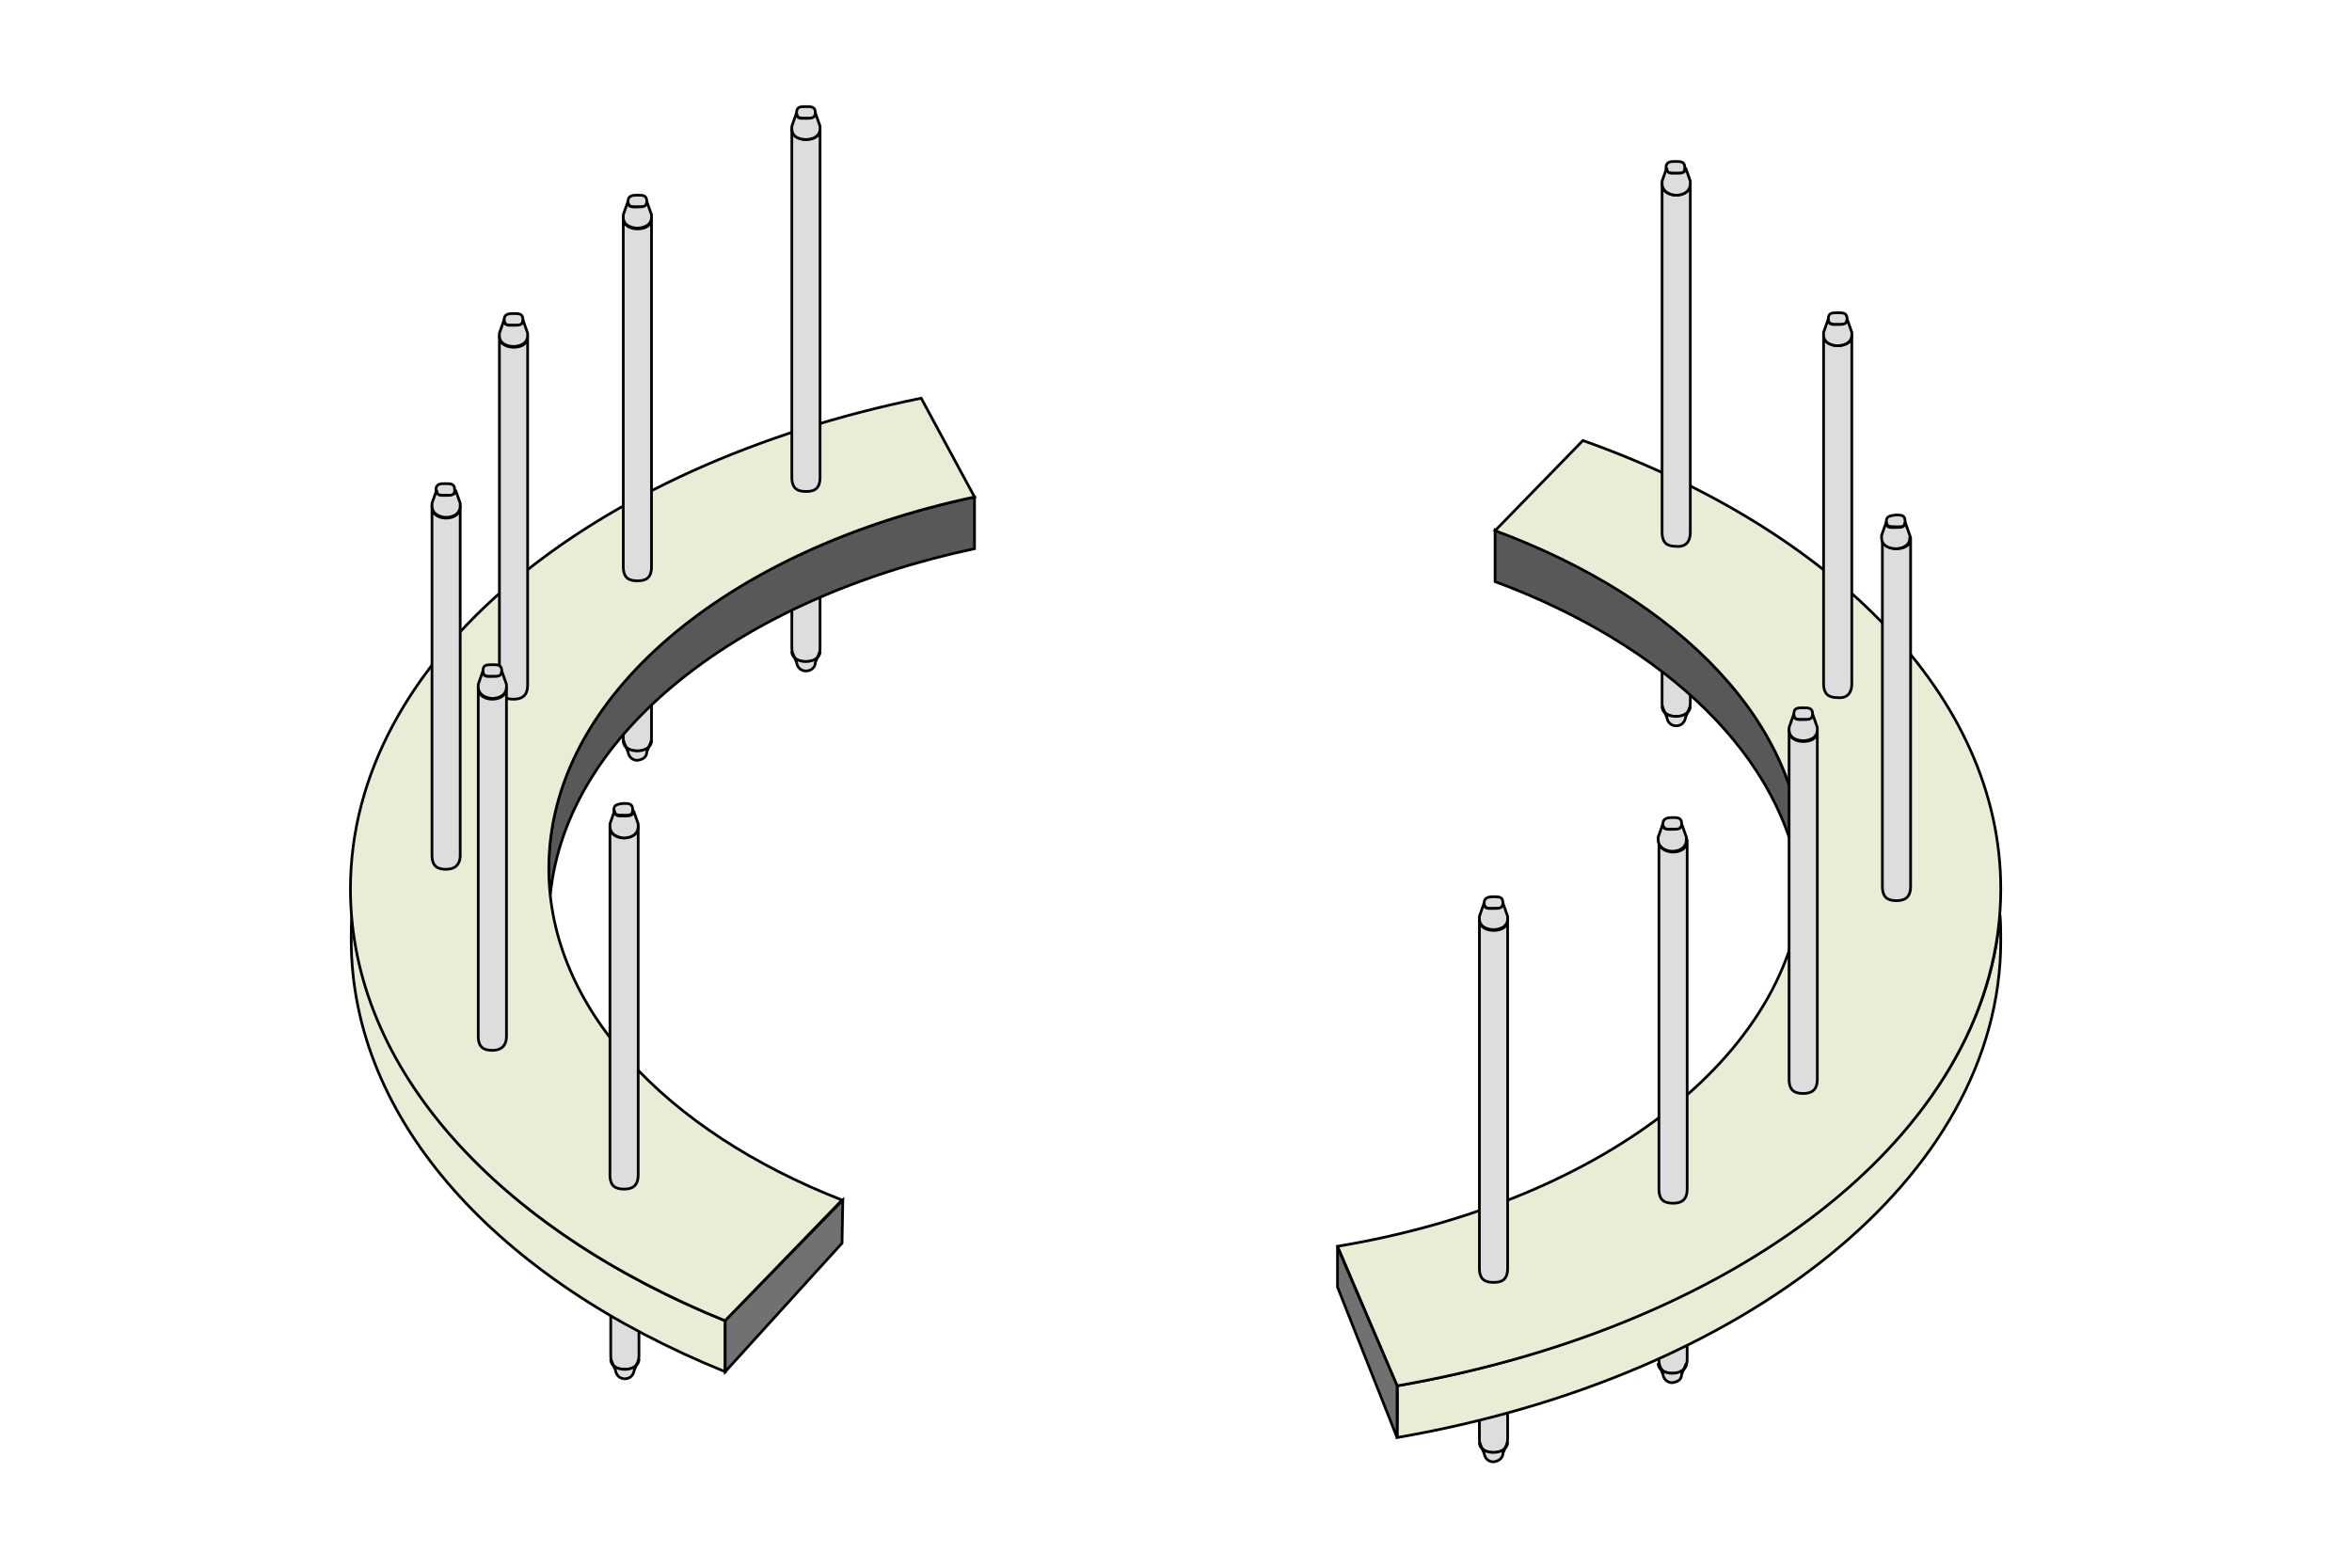 <?xml version="1.0" encoding="utf-8"?>
<!-- Generator: Adobe Illustrator 28.0.0, SVG Export Plug-In . SVG Version: 6.00 Build 0)  -->
<svg version="1.1" id="レイヤー_1" xmlns="http://www.w3.org/2000/svg" xmlns:xlink="http://www.w3.org/1999/xlink" x="0px"
	 y="0px" width="300px" height="200px" viewBox="0 0 300 200" style="enable-background:new 0 0 300 200;" xml:space="preserve">
<style type="text/css">
	.st0{fill:#DCDDDD;stroke:#000000;stroke-width:0.345;stroke-linejoin:round;}
	.st1{fill:#DCDDDD;stroke:#000000;stroke-width:0.345;}
	.st2{fill:#EBECD5;stroke:#000000;stroke-width:0.345;}
	.st3{fill:#595757;stroke:#000000;stroke-width:0.345;}
	.st4{fill:#727171;stroke:#000000;stroke-width:0.345;}
</style>
<g id="img06">
	<g>
		<path class="st0" d="M104.6,82.6V62.2c0,1.2-1.1,1.4-1.8,1.4c-0.7,0-1.8-0.3-1.8-1.4v20.4c0,1.5,0.8,1.8,1.8,1.8
			C103.7,84.4,104.6,84.2,104.6,82.6z"/>
		<path class="st1" d="M104,84.5l0.6-1.4l0,0c0,0.9-1,1.3-1.8,1.3c-0.9,0-1.8-0.4-1.8-1.3l0,0l0.6,1.4c0.1,0.7,0.6,1.1,1.2,1.1
			S104,85.2,104,84.5L104,84.5z"/>
	</g>
	<g>
		<path class="st0" d="M83.1,94V74.1c0,1.2-1.1,1.5-1.8,1.5c-0.7,0-1.8-0.3-1.8-1.5V94c0,1.5,0.8,1.8,1.8,1.8
			C82.2,95.8,83.1,95.6,83.1,94z"/>
		<path class="st0" d="M82.5,95.9l0.6-1.4l0,0c0,0.9-1,1.3-1.8,1.3c-0.9,0-1.8-0.4-1.8-1.3l0,0l0.6,1.4c0.1,0.7,0.6,1.1,1.2,1.1
			C82,96.9,82.5,96.6,82.5,95.9L82.5,95.9z"/>
	</g>
	<g>
		<path class="st0" d="M81.5,172.9v-21c0,1.2-1.1,1.4-1.8,1.4c-0.7,0-1.8-0.3-1.8-1.4v21c0,1.5,0.8,1.8,1.8,1.8
			C80.5,174.7,81.5,174.5,81.5,172.9z"/>
		<path class="st1" d="M80.9,174.8l0.6-1.4l0,0c0,0.9-1,1.3-1.8,1.3c-0.9,0-1.8-0.4-1.8-1.3l0,0l0.6,1.4c0.1,0.7,0.6,1.1,1.2,1.1
			C80.3,175.9,80.8,175.5,80.9,174.8L80.9,174.8z"/>
	</g>
	<g>
		<path class="st0" d="M215.6,89.6V69.2c0,1.2-1.1,1.4-1.8,1.4s-1.8-0.3-1.8-1.4v20.4c0,1.5,0.8,1.8,1.8,1.8
			C214.6,91.4,215.6,91.2,215.6,89.6z"/>
		<path class="st1" d="M215,91.5l0.6-1.4l0,0c0,0.9-1,1.3-1.8,1.3c-0.9,0-1.8-0.4-1.8-1.3l0,0l0.6,1.4c0.1,0.7,0.6,1.1,1.2,1.1
			S214.9,92.2,215,91.5L215,91.5z"/>
	</g>
	<g>
		<path class="st0" d="M215.2,173.4V153c0,1.2-1.1,1.4-1.8,1.4s-1.8-0.3-1.8-1.4v20.4c0,1.5,0.8,1.8,1.8,1.8
			C214.2,175.2,215.2,174.9,215.2,173.4z"/>
		<path class="st1" d="M214.5,175.3l0.6-1.4l0,0c0,0.9-1,1.3-1.8,1.3c-0.9,0-1.8-0.4-1.8-1.3l0,0l0.6,1.4c0.1,0.7,0.6,1.1,1.2,1.1
			C214,176.3,214.5,176,214.5,175.3L214.5,175.3z"/>
	</g>
	<g>
		<path class="st0" d="M192.3,183.5v-20.4c0,1.2-1.1,1.5-1.8,1.5s-1.8-0.3-1.8-1.5v20.4c0,1.5,0.8,1.8,1.8,1.8
			C191.4,185.3,192.3,185,192.3,183.5z"/>
		<path class="st1" d="M191.7,185.4l0.6-1.4l0,0c0,0.9-1,1.3-1.8,1.3c-0.9,0-1.8-0.4-1.8-1.3l0,0l0.6,1.4c0.1,0.7,0.6,1.1,1.2,1.1
			C191.2,186.4,191.7,186,191.7,185.4L191.7,185.4z"/>
	</g>
	<path class="st2" d="M92.5,175c-28.9-11.7-47.7-32-47.7-55.1c0-1.1,0-2.2,0.1-3.2l0,0c1.7,21.7,20.2,40.7,47.6,51.8V175z"/>
	<path class="st2" d="M178.2,183.4c44.4-7.7,77-33.2,77-63.4c0-1.1,0-2.2-0.1-3.3l0,0c-2.3,28.7-34.1,52.6-76.9,60.1
		C178.3,176.9,178.2,183.4,178.2,183.4z"/>
	<path class="st3" d="M229.8,114c0.1-1.1,0.2-2.2,0.2-3.3c0-18.3-15.8-34.4-39.3-43.1v6.6c21.8,8.1,37,22.5,39,39.2L229.8,114z"/>
	<path class="st3" d="M124.3,70c-30,6.4-52,23.5-54.1,44.1l0,0c-0.1-1.1-0.2-2.2-0.2-3.3c0-22,22.7-40.7,54.3-47.4V70z"/>
	<path class="st2" d="M92.5,168.5c-28.8-11.7-47.8-32-47.8-55.1c0-29.3,30.6-54,72.8-62.6l6.8,12.6C92.8,70.1,70,88.8,70,110.8
		c0,17.8,14.9,33.5,37.4,42.3L92.5,168.5z"/>
	<path class="st2" d="M178.2,176.8c44.5-7.7,77-33.2,77-63.4c0-24.5-21.5-45.9-53.3-57.2l-11.2,11.5c23.5,8.7,39.3,24.7,39.3,43
		c0,23.2-25.2,42.6-59.4,48.3L178.2,176.8z"/>
	<polygon class="st4" points="92.5,168.5 92.5,175 107.4,158.6 107.5,153.1 	"/>
	<polygon class="st4" points="178.2,183.4 178.2,176.8 170.6,159.1 170.6,164.2 	"/>
	<g>
		<g>
			<path class="st1" d="M101.6,14.4c0,0.7,0.6,0.7,1.2,0.7c0.7,0,1.2,0.1,1.2-0.7s-0.5-0.8-1.2-0.8
				C102.1,13.6,101.6,13.6,101.6,14.4z"/>
			<path class="st0" d="M104.6,60.9V16.4c0,1.2-1.1,1.4-1.8,1.4c-0.7,0-1.8-0.3-1.8-1.4v44.5c0,1.5,0.8,1.8,1.8,1.8
				C103.7,62.7,104.6,62.5,104.6,60.9z"/>
			<path class="st1" d="M104.6,16.1l-0.6-1.7c0,0.7-0.6,0.7-1.2,0.7c-0.7,0-1.2,0.1-1.2-0.7l-0.6,1.7l0,0c0,0.1,0,0.2,0,0.3
				c0,1.2,1.2,1.4,1.8,1.4c0.5,0,1.8-0.2,1.8-1.4C104.6,16.3,104.6,16.2,104.6,16.1L104.6,16.1z"/>
		</g>
		<g>
			<path class="st1" d="M212.5,21.4c0,0.7,0.5,0.7,1.2,0.7s1.2,0.1,1.2-0.7c0-0.8-0.5-0.8-1.2-0.8C213.1,20.6,212.5,20.6,212.5,21.4
				z"/>
			<path class="st0" d="M215.6,67.9V23.4c0,1.2-1.1,1.5-1.8,1.5s-1.8-0.3-1.8-1.5v44.5c0,1.5,0.8,1.8,1.8,1.8
				C214.6,69.8,215.6,69.5,215.6,67.9z"/>
			<path class="st1" d="M215.6,23.1l-0.6-1.7c0,0.7-0.5,0.7-1.2,0.7s-1.2,0.1-1.2-0.7l-0.6,1.7l0,0c0,0.1,0,0.2,0,0.3
				c0,1.2,1.3,1.5,1.8,1.5s1.8-0.2,1.8-1.5C215.6,23.3,215.6,23.2,215.6,23.1L215.6,23.1z"/>
		</g>
		<g>
			<path class="st1" d="M233.2,40.7c0,0.7,0.6,0.7,1.2,0.7s1.2,0.1,1.2-0.7s-0.5-0.8-1.2-0.8S233.2,39.9,233.2,40.7z"/>
			<path class="st0" d="M236.2,87.2V42.7c0,1.2-1.1,1.4-1.8,1.4s-1.8-0.3-1.8-1.4v44.5c0,1.5,0.8,1.8,1.8,1.8
				C235.2,89.1,236.2,88.8,236.2,87.2z"/>
			<path class="st1" d="M236.2,42.4l-0.6-1.7c0,0.7-0.5,0.7-1.2,0.7s-1.2,0.1-1.2-0.7l-0.6,1.7l0,0c0,0.1,0,0.2,0,0.3
				c0,1.2,1.3,1.4,1.8,1.4s1.8-0.2,1.8-1.4C236.2,42.6,236.2,42.5,236.2,42.4L236.2,42.4z"/>
		</g>
		<g>
			<path class="st1" d="M240.6,66.5c0,0.7,0.5,0.7,1.2,0.7s1.2,0.1,1.2-0.7c0-0.8-0.5-0.8-1.2-0.8C241.2,65.8,240.6,65.8,240.6,66.5
				z"/>
			<path class="st0" d="M243.7,113.1V68.6c0,1.2-1.1,1.4-1.8,1.4s-1.8-0.3-1.8-1.4v44.5c0,1.5,0.8,1.8,1.8,1.8
				C242.7,114.9,243.7,114.7,243.7,113.1z"/>
			<path class="st1" d="M243.6,68.3l-0.6-1.7c0,0.7-0.5,0.7-1.2,0.7s-1.2,0.1-1.2-0.7l-0.6,1.7l0,0c0,0.1,0,0.2,0,0.3
				c0,1.2,1.3,1.4,1.8,1.4s1.8-0.2,1.8-1.4C243.7,68.5,243.6,68.4,243.6,68.3L243.6,68.3z"/>
		</g>
		<g>
			<path class="st1" d="M228.8,91.1c0,0.7,0.5,0.7,1.2,0.7s1.2,0.1,1.2-0.7c0-0.8-0.5-0.8-1.2-0.8S228.8,90.3,228.8,91.1z"/>
			<path class="st0" d="M231.8,137.7V93.2c0,1.2-1.1,1.4-1.8,1.4s-1.8-0.3-1.8-1.4v44.5c0,1.5,0.8,1.8,1.8,1.8
				C230.9,139.5,231.8,139.2,231.8,137.7z"/>
			<path class="st1" d="M231.8,92.8l-0.6-1.7c0,0.7-0.5,0.7-1.2,0.7s-1.2,0.1-1.2-0.7l-0.6,1.7l0,0c0,0.1,0,0.2,0,0.3
				c0,1.2,1.3,1.4,1.8,1.4s1.8-0.2,1.8-1.4C231.8,93.1,231.8,93,231.8,92.8L231.8,92.8z"/>
		</g>
		<g>
			<path class="st1" d="M212.1,105.1c0,0.7,0.5,0.7,1.2,0.7s1.2,0.1,1.2-0.7c0-0.8-0.5-0.8-1.2-0.8
				C212.7,104.3,212.1,104.4,212.1,105.1z"/>
			<path class="st0" d="M215.2,151.7v-44.5c0,1.2-1.1,1.5-1.8,1.5s-1.8-0.3-1.8-1.5v44.5c0,1.5,0.8,1.8,1.8,1.8
				C214.2,153.5,215.2,153.3,215.2,151.7z"/>
			<path class="st1" d="M215.1,106.8l-0.6-1.7c0,0.7-0.5,0.7-1.2,0.7s-1.2,0.1-1.2-0.7l-0.6,1.7l0,0c0,0.1,0,0.2,0,0.3
				c0,1.2,1.3,1.5,1.8,1.5s1.8-0.2,1.8-1.5C215.2,107.1,215.1,107,215.1,106.8L215.1,106.8z"/>
		</g>
		<g>
			<path class="st1" d="M189.3,115.2c0,0.7,0.5,0.7,1.2,0.7s1.2,0.1,1.2-0.7c0-0.8-0.5-0.8-1.2-0.8
				C189.9,114.4,189.3,114.5,189.3,115.2z"/>
			<path class="st0" d="M192.3,161.8v-44.5c0,1.2-1.1,1.4-1.8,1.4s-1.8-0.3-1.8-1.4v44.5c0,1.5,0.8,1.8,1.8,1.8
				C191.4,163.6,192.3,163.4,192.3,161.8z"/>
			<path class="st1" d="M192.3,116.9l-0.6-1.7c0,0.7-0.5,0.7-1.2,0.7s-1.2,0.1-1.2-0.7l-0.6,1.7l0,0c0,0.1,0,0.2,0,0.3
				c0,1.2,1.3,1.4,1.8,1.4s1.8-0.2,1.8-1.4C192.3,117.2,192.3,117.1,192.3,116.9L192.3,116.9z"/>
		</g>
		<g>
			<path class="st1" d="M80.1,25.7c0,0.7,0.5,0.7,1.2,0.7s1.2,0.1,1.2-0.7c0-0.8-0.5-0.8-1.2-0.8C80.6,24.9,80.1,25,80.1,25.7z"/>
			<path class="st0" d="M83.1,72.3V27.8c0,1.2-1.1,1.4-1.8,1.4c-0.7,0-1.8-0.3-1.8-1.4v44.5c0,1.5,0.8,1.8,1.8,1.8
				C82.2,74.1,83.1,73.9,83.1,72.3z"/>
			<path class="st1" d="M83.1,27.4l-0.6-1.7c0,0.7-0.5,0.7-1.2,0.7s-1.2,0.1-1.2-0.7l-0.6,1.7l0,0c0,0.1,0,0.2,0,0.3
				c0,1.2,1.3,1.4,1.8,1.4s1.8-0.2,1.8-1.4C83.1,27.7,83.1,27.6,83.1,27.4L83.1,27.4z"/>
		</g>
		<g>
			<path class="st1" d="M64.3,40.8c0,0.7,0.5,0.7,1.2,0.7s1.2,0.1,1.2-0.7S66.2,40,65.5,40S64.3,40.1,64.3,40.8z"/>
			<path class="st0" d="M67.3,87.4V42.9c0,1.2-1.1,1.4-1.8,1.4c-0.7,0-1.8-0.3-1.8-1.4v44.5c0,1.5,0.8,1.8,1.8,1.8
				C66.4,89.2,67.3,88.9,67.3,87.4z"/>
			<path class="st1" d="M67.3,42.5l-0.6-1.7c0,0.7-0.5,0.7-1.2,0.7s-1.2,0.1-1.2-0.7l-0.6,1.7l0,0c0,0.1,0,0.2,0,0.3
				c0,1.2,1.3,1.4,1.8,1.4s1.8-0.2,1.8-1.4C67.3,42.8,67.3,42.7,67.3,42.5L67.3,42.5z"/>
		</g>
		<g>
			<path class="st1" d="M55.6,62.5c0,0.7,0.6,0.7,1.2,0.7c0.7,0,1.2,0.1,1.2-0.7s-0.5-0.8-1.2-0.8C56.2,61.7,55.6,61.7,55.6,62.5z"
				/>
			<path class="st0" d="M58.7,109.1V64.6c0,1.2-1.1,1.5-1.8,1.5s-1.8-0.3-1.8-1.5v44.5c0,1.5,0.8,1.8,1.8,1.8
				C57.7,110.9,58.7,110.6,58.7,109.1z"/>
			<path class="st1" d="M58.7,64.2l-0.6-1.7c0,0.7-0.6,0.7-1.2,0.7c-0.7,0-1.2,0.1-1.2-0.7l-0.6,1.7l0,0c0,0.1,0,0.2,0,0.3
				c0,1.2,1.2,1.5,1.8,1.5c0.5,0,1.8-0.2,1.8-1.5C58.7,64.5,58.7,64.4,58.7,64.2L58.7,64.2z"/>
		</g>
		<g>
			<path class="st1" d="M61.6,85.6c0,0.7,0.5,0.7,1.2,0.7s1.2,0.1,1.2-0.7c0-0.8-0.5-0.8-1.2-0.8C62.1,84.8,61.6,84.8,61.6,85.6z"/>
			<path class="st0" d="M64.6,132.2V87.7c0,1.2-1.1,1.5-1.8,1.5S61,88.9,61,87.7v44.5c0,1.5,0.8,1.8,1.8,1.8
				C63.6,134,64.6,133.7,64.6,132.2z"/>
			<path class="st1" d="M64.6,87.3L64,85.6c0,0.7-0.5,0.7-1.2,0.7s-1.2,0.1-1.2-0.7L61,87.3l0,0c0,0.1,0,0.2,0,0.3
				c0,1.2,1.3,1.5,1.8,1.5s1.8-0.2,1.8-1.5C64.6,87.5,64.6,87.4,64.6,87.3L64.6,87.3z"/>
		</g>
		<g>
			<path class="st1" d="M78.3,103.3c0,0.7,0.5,0.7,1.2,0.7s1.2,0.1,1.2-0.7c0-0.8-0.5-0.8-1.2-0.8C78.9,102.6,78.3,102.6,78.3,103.3
				z"/>
			<path class="st0" d="M81.4,149.9v-44.5c0,1.2-1.1,1.5-1.8,1.5c-0.7,0-1.8-0.3-1.8-1.5v44.5c0,1.5,0.8,1.8,1.8,1.8
				C80.4,151.7,81.4,151.5,81.4,149.9z"/>
			<path class="st1" d="M81.4,105.1l-0.6-1.7c0,0.7-0.5,0.7-1.2,0.7s-1.2,0.1-1.2-0.7l-0.6,1.7l0,0c0,0.1,0,0.2,0,0.3
				c0,1.2,1.3,1.5,1.8,1.5s1.8-0.2,1.8-1.5C81.4,105.3,81.4,105.2,81.4,105.1L81.4,105.1z"/>
		</g>
	</g>
</g>
</svg>

